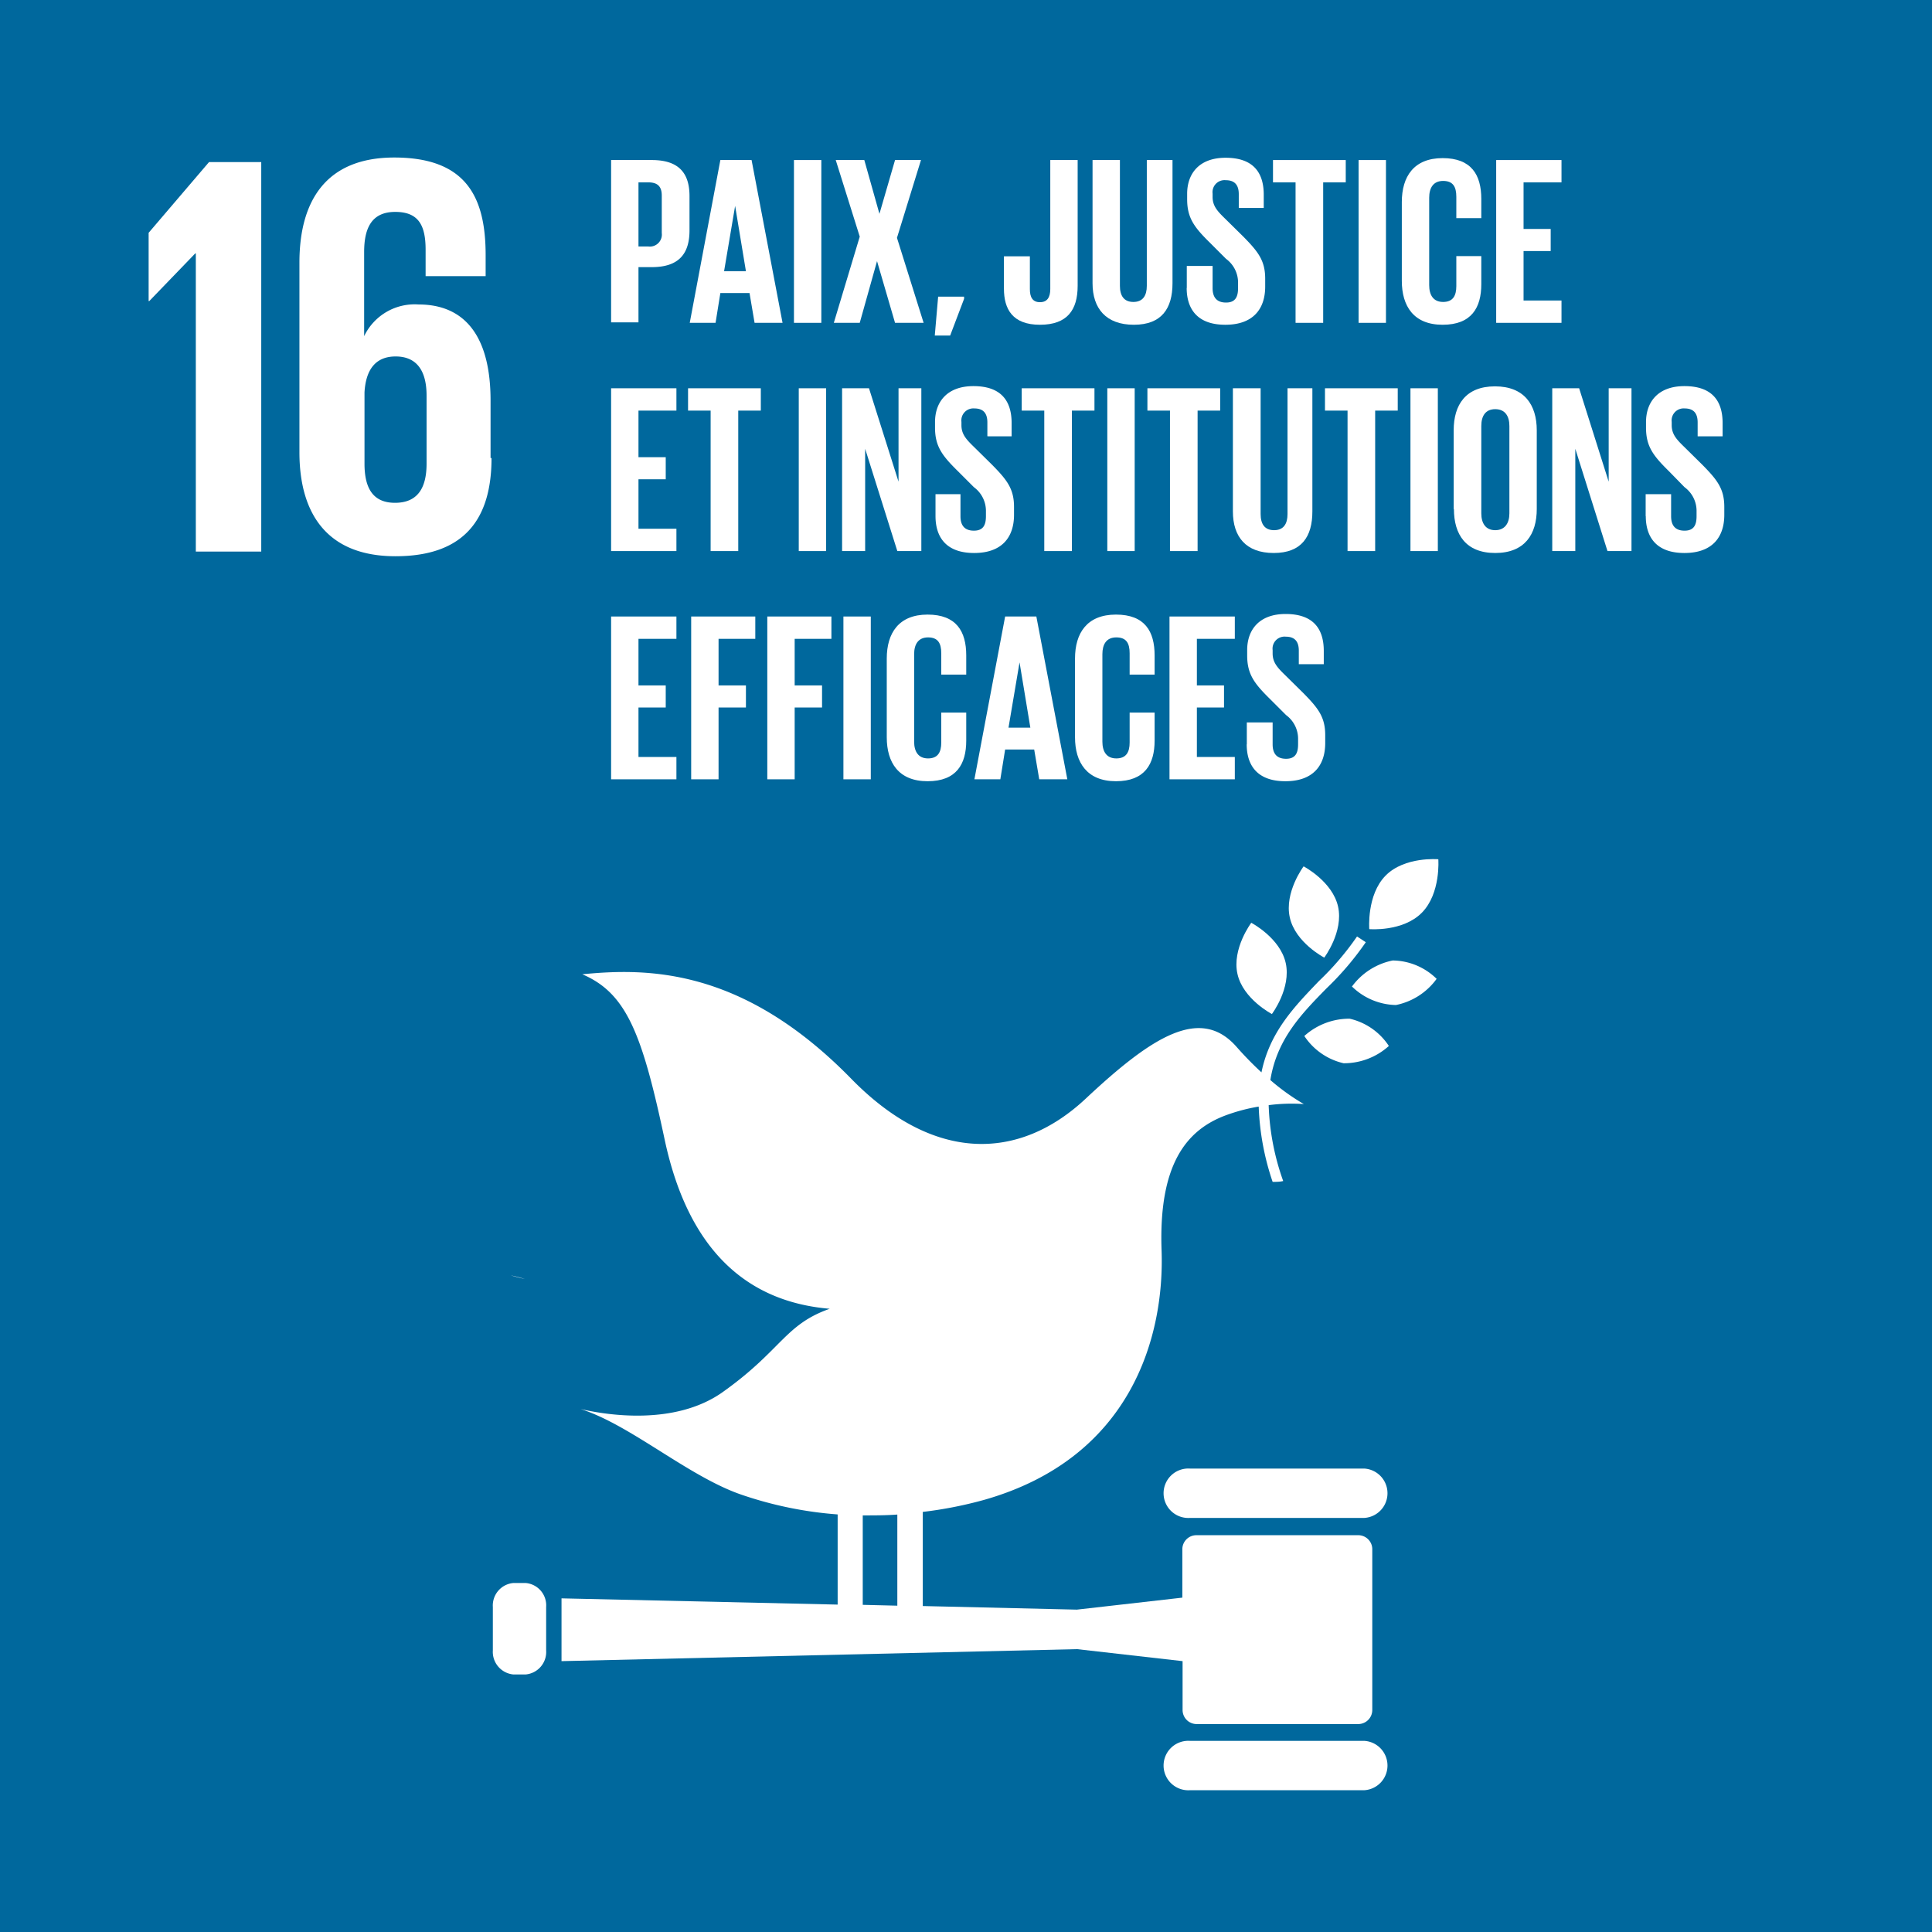 <svg xmlns="http://www.w3.org/2000/svg" viewBox="0 0 160.92 160.93"><defs><style>.cls-1{fill:#fff;}.cls-2{fill:#00689d;}</style></defs><g id="inverted_version_-_only_use_on_white_bg" data-name="inverted version - only use on white bg"><rect class="cls-1" width="160.92" height="160.93"/><polygon class="cls-2" points="12.38 19.39 12.38 25.08 12.43 25.08 16.26 21.11 16.31 21.11 16.31 45.94 21.76 45.94 21.76 13.5 17.41 13.5 12.38 19.39"/><path class="cls-2" d="M40.86,38.15V33.36c0-5.31-2.11-8-6-8A4.66,4.66,0,0,0,30.33,28h0V21c0-2,.62-3.35,2.59-3.35s2.53,1.15,2.53,3.16V23h5V21.25c0-4.79-1.58-8.13-7.61-8.13-5.74,0-7.9,3.68-7.9,8.75v15.8c0,5,2.21,8.66,8,8.66s8-3.16,8-8.18m-5.41.47c0,2.06-.77,3.26-2.63,3.26s-2.54-1.25-2.54-3.26V32.69c.1-1.82.86-3,2.59-3s2.58,1.15,2.58,3.26Z"/><path class="cls-2" d="M43.71,106.53a11,11,0,0,0-1.16-.3s.43.13,1.16.3"/><path class="cls-2" d="M108.58,72.16s-1.62,2.16-1.15,4.26,2.87,3.34,2.87,3.34,1.62-2.15,1.15-4.25-2.87-3.35-2.87-3.35"/><path class="cls-2" d="M105.94,84.46s1.62-2.15,1.15-4.25-2.87-3.35-2.87-3.35-1.62,2.16-1.15,4.26,2.87,3.34,2.87,3.34"/><path class="cls-2" d="M112.6,82.16a5.38,5.38,0,0,0,3.67,1.55,5.53,5.53,0,0,0,3.39-2.18A5.3,5.3,0,0,0,116,80a5.57,5.57,0,0,0-3.4,2.18"/><path class="cls-2" d="M115.41,72.93c-1.59,1.61-1.36,4.46-1.36,4.46s2.79.24,4.38-1.37,1.37-4.45,1.37-4.45-2.8-.25-4.39,1.36"/><path class="cls-2" d="M111.91,88.56a5.57,5.57,0,0,0,3.77-1.44,5.32,5.32,0,0,0-3.26-2.27,5.58,5.58,0,0,0-3.78,1.44,5.36,5.36,0,0,0,3.27,2.27"/><path class="cls-2" d="M113.65,122.32H99.12a2.06,2.06,0,1,0,0,4.11h14.53a2.06,2.06,0,0,0,0-4.11"/><path class="cls-2" d="M113.65,145H99.12a2.06,2.06,0,1,0,0,4.11h14.53a2.06,2.06,0,0,0,0-4.11"/><path class="cls-2" d="M113.11,127.87H99.65A1.17,1.17,0,0,0,98.48,129v4.07l-8.79,1-12.83-.3v-7.84a33.89,33.89,0,0,0,5.1-1C94.32,121.42,97,111.2,96.75,104.14s2-10,5.34-11.24a15,15,0,0,1,2.75-.73A21.77,21.77,0,0,0,106,98.44c.3,0,.59,0,.88-.07a20.68,20.68,0,0,1-1.21-6.32,14.74,14.74,0,0,1,2.93-.09,18.23,18.23,0,0,1-2.79-2c.55-3.41,2.58-5.5,4.68-7.64a24.82,24.82,0,0,0,3.27-3.84l-.73-.48a23.52,23.52,0,0,1-3.17,3.71c-2,2.09-4.1,4.22-4.79,7.61A28.46,28.46,0,0,1,103,87.2c-3-3.42-7-.91-12.56,4.3S77.77,96.88,70.9,89.85c-9.07-9.28-17-9.23-22.4-8.7,3.71,1.58,5,5,6.88,13.86,2,9.25,6.94,13.43,13.73,14-3.78,1.33-4,3.47-9,7-3.95,2.73-9.51,1.87-11.76,1.35,4.13,1.29,9,5.63,13.42,7.14a32,32,0,0,0,8,1.64v7.51l-23-.52v5.23l42.94-1,8.79,1v4.07a1.17,1.17,0,0,0,1.17,1.17h13.46a1.17,1.17,0,0,0,1.17-1.17V129A1.17,1.17,0,0,0,113.11,127.87Zm-41.25-1.65c1,0,1.92,0,2.88-.07v7.59l-2.88-.07Z"/><path class="cls-2" d="M45.49,137.47a1.88,1.88,0,0,1-1.72,2h-1a1.89,1.89,0,0,1-1.72-2v-3.62a1.88,1.88,0,0,1,1.72-2h1a1.87,1.87,0,0,1,1.72,2Z"/><path class="cls-2" d="M50.9,13.33h3.39c2.3,0,3.14,1.14,3.14,3v2.86c0,1.9-.84,3.06-3.14,3.06H53.18v4.6H50.9Zm2.28,1.86v5.34H54a1,1,0,0,0,1.12-1.12V16.29c0-.74-.33-1.1-1.12-1.1Z"/><path class="cls-2" d="M57.45,26.89,60,13.33h2.6l2.58,13.56H62.85l-.42-2.48H60l-.4,2.48Zm2.86-4.3h1.82l-.9-5.44h0Z"/><rect class="cls-2" x="66.13" y="13.33" width="2.28" height="13.56"/><polygon class="cls-2" points="71.61 19.71 69.61 13.33 71.99 13.33 73.25 17.81 74.55 13.33 76.71 13.33 74.71 19.81 76.93 26.89 74.55 26.89 73.05 21.75 71.61 26.89 69.45 26.89 71.61 19.71"/><polygon class="cls-2" points="80.3 24.89 79.14 27.95 77.86 27.95 78.14 24.71 80.3 24.71 80.3 24.89"/><path class="cls-2" d="M89.76,13.33V23.81c0,2-.86,3.24-3.14,3.24s-3-1.3-3-3v-2.7h2.16v2.74c0,.68.24,1.08.84,1.08s.86-.4.86-1.1V13.33Z"/><path class="cls-2" d="M97.66,13.33V23.59c0,2.1-.9,3.46-3.22,3.46S91,25.69,91,23.59V13.33h2.28V23.81c0,.8.32,1.34,1.12,1.34s1.12-.54,1.12-1.34V13.33Z"/><path class="cls-2" d="M98.85,24V22.15H101V24c0,.76.34,1.2,1.12,1.2s1-.48,1-1.2v-.52a2.45,2.45,0,0,0-1-1.92l-1.34-1.34c-1.3-1.28-1.9-2.06-1.9-3.62v-.46c0-1.68,1-3,3.2-3s3.18,1.12,3.18,3.08v1.1h-2.08V16.17c0-.78-.36-1.16-1.08-1.16A1,1,0,0,0,101,16.13v.28c0,.76.42,1.2,1.08,1.84l1.46,1.44c1.24,1.26,1.84,2,1.84,3.52v.66c0,1.86-1,3.18-3.32,3.18s-3.22-1.3-3.22-3.08"/><polygon class="cls-2" points="106.03 13.33 112.09 13.33 112.09 15.19 110.21 15.19 110.21 26.89 107.91 26.89 107.91 15.19 106.03 15.19 106.03 13.33"/><rect class="cls-2" x="113.16" y="13.33" width="2.28" height="13.56"/><path class="cls-2" d="M116.76,23.39V16.83c0-2.12,1-3.66,3.4-3.66s3.22,1.4,3.22,3.4v1.6H121.3V16.39c0-.84-.28-1.32-1.1-1.32s-1.16.58-1.16,1.4v7.28c0,.82.34,1.4,1.16,1.4s1.1-.52,1.1-1.32v-2.5h2.08v2.34c0,1.94-.8,3.38-3.22,3.38s-3.4-1.56-3.4-3.66"/><polygon class="cls-2" points="124.62 13.33 130.06 13.33 130.06 15.19 126.9 15.19 126.9 19.07 129.16 19.07 129.16 20.91 126.9 20.91 126.9 25.03 130.06 25.03 130.06 26.89 124.62 26.89 124.62 13.33"/><polygon class="cls-2" points="50.9 32.34 56.34 32.34 56.34 34.2 53.18 34.2 53.18 38.08 55.45 38.08 55.45 39.92 53.18 39.92 53.18 44.04 56.34 44.04 56.34 45.9 50.9 45.9 50.9 32.34"/><polygon class="cls-2" points="57.31 32.34 63.37 32.34 63.37 34.2 61.49 34.2 61.49 45.9 59.19 45.9 59.19 34.2 57.31 34.2 57.31 32.34"/><rect class="cls-2" x="66.53" y="32.34" width="2.28" height="13.56"/><polygon class="cls-2" points="72.06 37.38 72.06 45.9 70.14 45.9 70.14 32.34 72.38 32.34 74.84 40.12 74.84 32.34 76.74 32.34 76.74 45.9 74.74 45.9 72.06 37.38"/><path class="cls-2" d="M77.92,43V41.16H80V43c0,.76.34,1.2,1.12,1.2s1-.48,1-1.2V42.5a2.45,2.45,0,0,0-1-1.92l-1.34-1.34c-1.3-1.28-1.9-2.06-1.9-3.62v-.46c0-1.68,1-3,3.2-3s3.18,1.12,3.18,3.08v1.1H82.24V35.18c0-.78-.36-1.16-1.08-1.16a1,1,0,0,0-1.08,1.12v.28c0,.76.42,1.2,1.08,1.84l1.46,1.44c1.24,1.26,1.84,2,1.84,3.52v.66c0,1.86-1,3.18-3.32,3.18s-3.22-1.3-3.22-3.08"/><polygon class="cls-2" points="85.1 32.34 91.16 32.34 91.16 34.2 89.28 34.2 89.28 45.9 86.98 45.9 86.98 34.2 85.1 34.2 85.1 32.34"/><rect class="cls-2" x="92.23" y="32.34" width="2.28" height="13.56"/><polygon class="cls-2" points="95.57 32.34 101.63 32.34 101.63 34.2 99.75 34.2 99.75 45.9 97.45 45.9 97.45 34.2 95.57 34.2 95.57 32.34"/><path class="cls-2" d="M109.31,32.34V42.6c0,2.1-.9,3.46-3.22,3.46s-3.4-1.36-3.4-3.46V32.34H105V42.82c0,.8.32,1.34,1.12,1.34s1.12-.54,1.12-1.34V32.34Z"/><polygon class="cls-2" points="110.36 32.34 116.42 32.34 116.42 34.2 114.54 34.2 114.54 45.9 112.24 45.9 112.24 34.2 110.36 34.2 110.36 32.34"/><rect class="cls-2" x="117.48" y="32.34" width="2.28" height="13.56"/><path class="cls-2" d="M121.08,42.4V35.84c0-2.12,1-3.66,3.44-3.66S128,33.72,128,35.84V42.4c0,2.1-1,3.66-3.46,3.66s-3.44-1.56-3.44-3.66m4.62.36V35.48c0-.82-.36-1.4-1.18-1.4s-1.16.58-1.16,1.4v7.28c0,.82.36,1.4,1.16,1.4s1.18-.58,1.18-1.4"/><polygon class="cls-2" points="131.21 37.38 131.21 45.9 129.29 45.9 129.29 32.34 131.53 32.34 133.99 40.12 133.99 32.34 135.89 32.34 135.89 45.9 133.89 45.9 131.21 37.38"/><path class="cls-2" d="M137.07,43V41.16h2.12V43c0,.76.34,1.2,1.12,1.2s1-.48,1-1.2V42.5a2.45,2.45,0,0,0-1-1.92L139,39.24c-1.3-1.28-1.9-2.06-1.9-3.62v-.46c0-1.68,1-3,3.2-3s3.18,1.12,3.18,3.08v1.1h-2.08V35.18c0-.78-.36-1.16-1.08-1.16a1,1,0,0,0-1.08,1.12v.28c0,.76.42,1.2,1.08,1.84l1.46,1.44c1.24,1.26,1.84,2,1.84,3.52v.66c0,1.86-1,3.18-3.32,3.18s-3.22-1.3-3.22-3.08"/><polygon class="cls-2" points="50.9 51.35 56.34 51.35 56.34 53.21 53.18 53.21 53.18 57.09 55.45 57.09 55.45 58.93 53.18 58.93 53.18 63.05 56.34 63.05 56.34 64.91 50.9 64.91 50.9 51.35"/><polygon class="cls-2" points="57.57 51.35 62.91 51.35 62.91 53.21 59.85 53.21 59.85 57.09 62.13 57.09 62.13 58.93 59.85 58.93 59.85 64.91 57.57 64.91 57.57 51.35"/><polygon class="cls-2" points="63.91 51.35 69.25 51.35 69.25 53.21 66.19 53.21 66.19 57.09 68.47 57.09 68.47 58.93 66.19 58.93 66.19 64.91 63.91 64.91 63.91 51.35"/><rect class="cls-2" x="70.25" y="51.35" width="2.28" height="13.56"/><path class="cls-2" d="M73.86,61.41V54.85c0-2.12,1-3.66,3.4-3.66s3.22,1.4,3.22,3.4v1.6H78.4V54.41c0-.84-.28-1.32-1.1-1.32s-1.16.58-1.16,1.4v7.28c0,.82.34,1.4,1.16,1.4s1.1-.52,1.1-1.32v-2.5h2.08v2.34c0,1.94-.8,3.38-3.22,3.38s-3.4-1.56-3.4-3.66"/><path class="cls-2" d="M81.16,64.91l2.56-13.56h2.6L88.9,64.91H86.56l-.42-2.48H83.72l-.4,2.48ZM84,60.61h1.82l-.9-5.44h0Z"/><path class="cls-2" d="M89.54,61.41V54.85c0-2.12,1-3.66,3.41-3.66s3.22,1.4,3.22,3.4v1.6H94.09V54.41c0-.84-.28-1.32-1.11-1.32s-1.16.58-1.16,1.4v7.28c0,.82.34,1.4,1.16,1.4s1.11-.52,1.11-1.32v-2.5h2.08v2.34c0,1.94-.81,3.38-3.22,3.38s-3.41-1.56-3.41-3.66"/><polygon class="cls-2" points="97.41 51.35 102.85 51.35 102.85 53.21 99.69 53.21 99.69 57.09 101.95 57.09 101.95 58.93 99.69 58.93 99.69 63.05 102.85 63.05 102.85 64.91 97.41 64.91 97.41 51.35"/><path class="cls-2" d="M103.85,62V60.17H106V62c0,.76.34,1.2,1.12,1.2s1-.48,1-1.2v-.52a2.45,2.45,0,0,0-1-1.92l-1.34-1.34c-1.3-1.28-1.9-2.06-1.9-3.62v-.46c0-1.68,1-3,3.2-3s3.18,1.12,3.18,3.08v1.1h-2.08V54.19c0-.78-.36-1.16-1.08-1.16A1,1,0,0,0,106,54.15v.28c0,.76.42,1.2,1.08,1.84l1.46,1.44c1.24,1.26,1.84,2,1.84,3.52v.66c0,1.86-1,3.18-3.32,3.18s-3.22-1.3-3.22-3.08"/></g><g id="color_version" data-name="color version"><rect class="cls-2" width="160.92" height="160.93"/><polygon class="cls-1" points="12.38 19.39 12.38 25.08 12.43 25.08 16.26 21.11 16.31 21.11 16.31 45.94 21.76 45.94 21.76 13.5 17.41 13.5 12.38 19.39"/><path class="cls-1" d="M40.86,38.15V33.36c0-5.31-2.11-8-6-8A4.66,4.66,0,0,0,30.33,28h0V21c0-2,.62-3.35,2.59-3.35s2.53,1.15,2.53,3.16V23h5V21.25c0-4.79-1.58-8.13-7.61-8.13-5.74,0-7.9,3.68-7.9,8.75v15.8c0,5,2.21,8.66,8,8.66s8-3.16,8-8.18m-5.41.47c0,2.06-.77,3.26-2.63,3.26s-2.54-1.25-2.54-3.26V32.69c.1-1.82.86-3,2.59-3s2.58,1.15,2.58,3.26Z"/><path class="cls-1" d="M43.71,106.53a11,11,0,0,0-1.16-.3s.43.13,1.16.3"/><path class="cls-1" d="M108.58,72.16s-1.62,2.16-1.15,4.26,2.87,3.34,2.87,3.34,1.62-2.15,1.15-4.25-2.87-3.35-2.87-3.35"/><path class="cls-1" d="M105.94,84.46s1.62-2.15,1.15-4.25-2.87-3.35-2.87-3.35-1.62,2.16-1.15,4.26,2.87,3.34,2.87,3.34"/><path class="cls-1" d="M112.6,82.16a5.38,5.38,0,0,0,3.67,1.55,5.53,5.53,0,0,0,3.39-2.18A5.3,5.3,0,0,0,116,80a5.57,5.57,0,0,0-3.4,2.18"/><path class="cls-1" d="M115.41,72.93c-1.59,1.61-1.36,4.46-1.36,4.46s2.79.24,4.38-1.37,1.37-4.45,1.37-4.45-2.8-.25-4.39,1.36"/><path class="cls-1" d="M111.91,88.56a5.57,5.57,0,0,0,3.77-1.44,5.32,5.32,0,0,0-3.26-2.27,5.58,5.58,0,0,0-3.78,1.44,5.36,5.36,0,0,0,3.27,2.27"/><path class="cls-1" d="M113.65,122.32H99.12a2.06,2.06,0,1,0,0,4.11h14.53a2.06,2.06,0,0,0,0-4.11"/><path class="cls-1" d="M113.65,145H99.12a2.06,2.06,0,1,0,0,4.11h14.53a2.06,2.06,0,0,0,0-4.11"/><path class="cls-1" d="M113.11,127.87H99.65A1.17,1.17,0,0,0,98.48,129v4.07l-8.79,1-12.83-.3v-7.84a33.89,33.89,0,0,0,5.1-1C94.32,121.42,97,111.2,96.75,104.14s2-10,5.34-11.24a15,15,0,0,1,2.75-.73A21.77,21.77,0,0,0,106,98.44c.3,0,.59,0,.88-.07a20.68,20.68,0,0,1-1.21-6.32,14.74,14.74,0,0,1,2.93-.09,18.23,18.23,0,0,1-2.79-2c.55-3.41,2.58-5.5,4.68-7.64a24.82,24.82,0,0,0,3.27-3.84l-.73-.48a23.52,23.52,0,0,1-3.17,3.71c-2,2.09-4.1,4.22-4.79,7.61A28.46,28.46,0,0,1,103,87.2c-3-3.42-7-.91-12.56,4.3S77.77,96.88,70.9,89.85c-9.07-9.28-17-9.23-22.4-8.7,3.71,1.58,5,5,6.88,13.86,2,9.25,6.94,13.43,13.73,14-3.78,1.33-4,3.47-9,7-3.95,2.73-9.51,1.87-11.76,1.35,4.13,1.29,9,5.63,13.42,7.14a32,32,0,0,0,8,1.64v7.51l-23-.52v5.23l42.94-1,8.79,1v4.07a1.17,1.17,0,0,0,1.17,1.17h13.46a1.17,1.17,0,0,0,1.17-1.17V129A1.17,1.17,0,0,0,113.11,127.87Zm-41.25-1.65c1,0,1.92,0,2.88-.07v7.59l-2.88-.07Z"/><path class="cls-1" d="M45.49,137.47a1.88,1.88,0,0,1-1.72,2h-1a1.89,1.89,0,0,1-1.72-2v-3.62a1.88,1.88,0,0,1,1.72-2h1a1.87,1.87,0,0,1,1.72,2Z"/><path class="cls-1" d="M50.9,13.33h3.39c2.3,0,3.14,1.14,3.14,3v2.86c0,1.9-.84,3.06-3.14,3.06H53.18v4.6H50.9Zm2.28,1.86v5.34H54a1,1,0,0,0,1.12-1.12V16.29c0-.74-.33-1.1-1.12-1.1Z"/><path class="cls-1" d="M57.45,26.89,60,13.33h2.6l2.58,13.56H62.85l-.42-2.48H60l-.4,2.48Zm2.86-4.3h1.82l-.9-5.44h0Z"/><rect class="cls-1" x="66.13" y="13.33" width="2.28" height="13.56"/><polygon class="cls-1" points="71.61 19.71 69.61 13.33 71.99 13.33 73.25 17.81 74.55 13.33 76.71 13.33 74.71 19.81 76.93 26.89 74.55 26.89 73.05 21.75 71.61 26.89 69.45 26.89 71.61 19.71"/><polygon class="cls-1" points="80.3 24.89 79.14 27.95 77.86 27.95 78.14 24.71 80.3 24.71 80.3 24.89"/><path class="cls-1" d="M89.76,13.33V23.81c0,2-.86,3.24-3.14,3.24s-3-1.3-3-3v-2.7h2.16v2.74c0,.68.24,1.08.84,1.08s.86-.4.86-1.1V13.33Z"/><path class="cls-1" d="M97.66,13.33V23.59c0,2.1-.9,3.46-3.22,3.46S91,25.69,91,23.59V13.33h2.28V23.81c0,.8.32,1.34,1.12,1.34s1.12-.54,1.12-1.34V13.33Z"/><path class="cls-1" d="M98.85,24V22.15H101V24c0,.76.34,1.2,1.12,1.2s1-.48,1-1.2v-.52a2.45,2.45,0,0,0-1-1.92l-1.34-1.34c-1.3-1.28-1.9-2.06-1.9-3.62v-.46c0-1.68,1-3,3.2-3s3.18,1.12,3.18,3.08v1.1h-2.08V16.17c0-.78-.36-1.16-1.08-1.16A1,1,0,0,0,101,16.13v.28c0,.76.42,1.2,1.08,1.84l1.46,1.44c1.24,1.26,1.84,2,1.84,3.52v.66c0,1.86-1,3.18-3.32,3.18s-3.22-1.3-3.22-3.08"/><polygon class="cls-1" points="106.03 13.33 112.09 13.33 112.09 15.19 110.21 15.19 110.21 26.89 107.91 26.89 107.91 15.19 106.03 15.19 106.03 13.33"/><rect class="cls-1" x="113.16" y="13.33" width="2.28" height="13.56"/><path class="cls-1" d="M116.76,23.39V16.83c0-2.12,1-3.66,3.4-3.66s3.22,1.4,3.22,3.4v1.6H121.3V16.39c0-.84-.28-1.32-1.1-1.32s-1.16.58-1.16,1.4v7.28c0,.82.34,1.4,1.16,1.4s1.1-.52,1.1-1.32v-2.5h2.08v2.34c0,1.94-.8,3.38-3.22,3.38s-3.4-1.56-3.4-3.66"/><polygon class="cls-1" points="124.62 13.33 130.06 13.33 130.06 15.19 126.9 15.19 126.9 19.07 129.16 19.07 129.16 20.91 126.9 20.91 126.9 25.03 130.06 25.03 130.06 26.89 124.62 26.89 124.62 13.33"/><polygon class="cls-1" points="50.9 32.34 56.34 32.34 56.34 34.2 53.18 34.2 53.18 38.08 55.45 38.08 55.45 39.92 53.18 39.92 53.18 44.04 56.34 44.04 56.34 45.9 50.9 45.9 50.9 32.34"/><polygon class="cls-1" points="57.31 32.34 63.37 32.34 63.37 34.2 61.49 34.2 61.49 45.9 59.19 45.9 59.19 34.2 57.31 34.2 57.31 32.34"/><rect class="cls-1" x="66.53" y="32.34" width="2.28" height="13.56"/><polygon class="cls-1" points="72.06 37.38 72.06 45.9 70.14 45.9 70.14 32.34 72.38 32.34 74.84 40.12 74.84 32.34 76.74 32.34 76.74 45.9 74.74 45.9 72.06 37.38"/><path class="cls-1" d="M77.92,43V41.16H80V43c0,.76.34,1.2,1.12,1.2s1-.48,1-1.2V42.5a2.45,2.45,0,0,0-1-1.92l-1.34-1.34c-1.3-1.28-1.9-2.06-1.9-3.62v-.46c0-1.68,1-3,3.2-3s3.18,1.12,3.18,3.08v1.1H82.24V35.18c0-.78-.36-1.16-1.08-1.16a1,1,0,0,0-1.08,1.12v.28c0,.76.42,1.2,1.08,1.84l1.46,1.44c1.24,1.26,1.84,2,1.84,3.52v.66c0,1.86-1,3.18-3.32,3.18s-3.22-1.3-3.22-3.08"/><polygon class="cls-1" points="85.1 32.34 91.16 32.34 91.16 34.2 89.28 34.2 89.28 45.9 86.98 45.9 86.98 34.2 85.1 34.2 85.1 32.34"/><rect class="cls-1" x="92.23" y="32.34" width="2.28" height="13.56"/><polygon class="cls-1" points="95.57 32.34 101.63 32.34 101.63 34.2 99.75 34.2 99.75 45.9 97.45 45.9 97.45 34.2 95.57 34.2 95.57 32.34"/><path class="cls-1" d="M109.31,32.34V42.6c0,2.1-.9,3.46-3.22,3.46s-3.4-1.36-3.4-3.46V32.34H105V42.82c0,.8.32,1.34,1.12,1.34s1.12-.54,1.12-1.34V32.34Z"/><polygon class="cls-1" points="110.36 32.34 116.42 32.34 116.42 34.2 114.54 34.2 114.54 45.9 112.24 45.9 112.24 34.2 110.36 34.2 110.36 32.34"/><rect class="cls-1" x="117.48" y="32.34" width="2.28" height="13.56"/><path class="cls-1" d="M121.08,42.4V35.84c0-2.12,1-3.66,3.44-3.66S128,33.72,128,35.84V42.4c0,2.1-1,3.66-3.46,3.66s-3.44-1.56-3.44-3.66m4.62.36V35.48c0-.82-.36-1.4-1.18-1.4s-1.16.58-1.16,1.4v7.28c0,.82.36,1.4,1.16,1.4s1.18-.58,1.18-1.4"/><polygon class="cls-1" points="131.21 37.38 131.21 45.9 129.29 45.9 129.29 32.34 131.53 32.34 133.99 40.12 133.99 32.34 135.89 32.34 135.89 45.9 133.89 45.9 131.21 37.38"/><path class="cls-1" d="M137.07,43V41.16h2.12V43c0,.76.34,1.2,1.12,1.2s1-.48,1-1.2V42.5a2.45,2.45,0,0,0-1-1.92L139,39.24c-1.3-1.28-1.9-2.06-1.9-3.62v-.46c0-1.68,1-3,3.2-3s3.18,1.12,3.18,3.08v1.1h-2.08V35.18c0-.78-.36-1.16-1.08-1.16a1,1,0,0,0-1.08,1.12v.28c0,.76.42,1.2,1.08,1.84l1.46,1.44c1.24,1.26,1.84,2,1.84,3.52v.66c0,1.86-1,3.18-3.32,3.18s-3.22-1.3-3.22-3.08"/><polygon class="cls-1" points="50.9 51.35 56.34 51.35 56.34 53.21 53.18 53.21 53.18 57.09 55.45 57.09 55.45 58.93 53.18 58.93 53.18 63.05 56.34 63.05 56.34 64.91 50.9 64.91 50.9 51.35"/><polygon class="cls-1" points="57.57 51.35 62.91 51.35 62.91 53.21 59.85 53.21 59.85 57.09 62.13 57.09 62.13 58.93 59.85 58.93 59.85 64.91 57.57 64.91 57.57 51.35"/><polygon class="cls-1" points="63.91 51.35 69.25 51.35 69.25 53.21 66.19 53.21 66.19 57.09 68.47 57.09 68.47 58.93 66.19 58.93 66.19 64.91 63.91 64.91 63.91 51.35"/><rect class="cls-1" x="70.25" y="51.35" width="2.28" height="13.56"/><path class="cls-1" d="M73.86,61.41V54.85c0-2.12,1-3.66,3.4-3.66s3.22,1.4,3.22,3.4v1.6H78.4V54.41c0-.84-.28-1.32-1.1-1.32s-1.16.58-1.16,1.4v7.28c0,.82.34,1.4,1.16,1.4s1.1-.52,1.1-1.32v-2.5h2.08v2.34c0,1.94-.8,3.38-3.22,3.38s-3.4-1.56-3.4-3.66"/><path class="cls-1" d="M81.16,64.91l2.56-13.56h2.6L88.9,64.91H86.56l-.42-2.48H83.72l-.4,2.48ZM84,60.61h1.82l-.9-5.44h0Z"/><path class="cls-1" d="M89.54,61.41V54.85c0-2.12,1-3.66,3.41-3.66s3.22,1.4,3.22,3.4v1.6H94.09V54.41c0-.84-.28-1.32-1.11-1.32s-1.16.58-1.16,1.4v7.28c0,.82.34,1.4,1.16,1.4s1.11-.52,1.11-1.32v-2.5h2.08v2.34c0,1.94-.81,3.38-3.22,3.38s-3.41-1.56-3.41-3.66"/><polygon class="cls-1" points="97.41 51.35 102.85 51.35 102.85 53.21 99.69 53.21 99.69 57.09 101.95 57.09 101.95 58.93 99.69 58.93 99.69 63.05 102.85 63.05 102.85 64.91 97.41 64.91 97.41 51.35"/><path class="cls-1" d="M103.85,62V60.17H106V62c0,.76.34,1.2,1.12,1.2s1-.48,1-1.2v-.52a2.45,2.45,0,0,0-1-1.92l-1.34-1.34c-1.3-1.28-1.9-2.06-1.9-3.62v-.46c0-1.68,1-3,3.2-3s3.18,1.12,3.18,3.08v1.1h-2.08V54.19c0-.78-.36-1.16-1.08-1.16A1,1,0,0,0,106,54.15v.28c0,.76.42,1.2,1.08,1.84l1.46,1.44c1.24,1.26,1.84,2,1.84,3.52v.66c0,1.86-1,3.18-3.32,3.18s-3.22-1.3-3.22-3.08"/></g></svg>